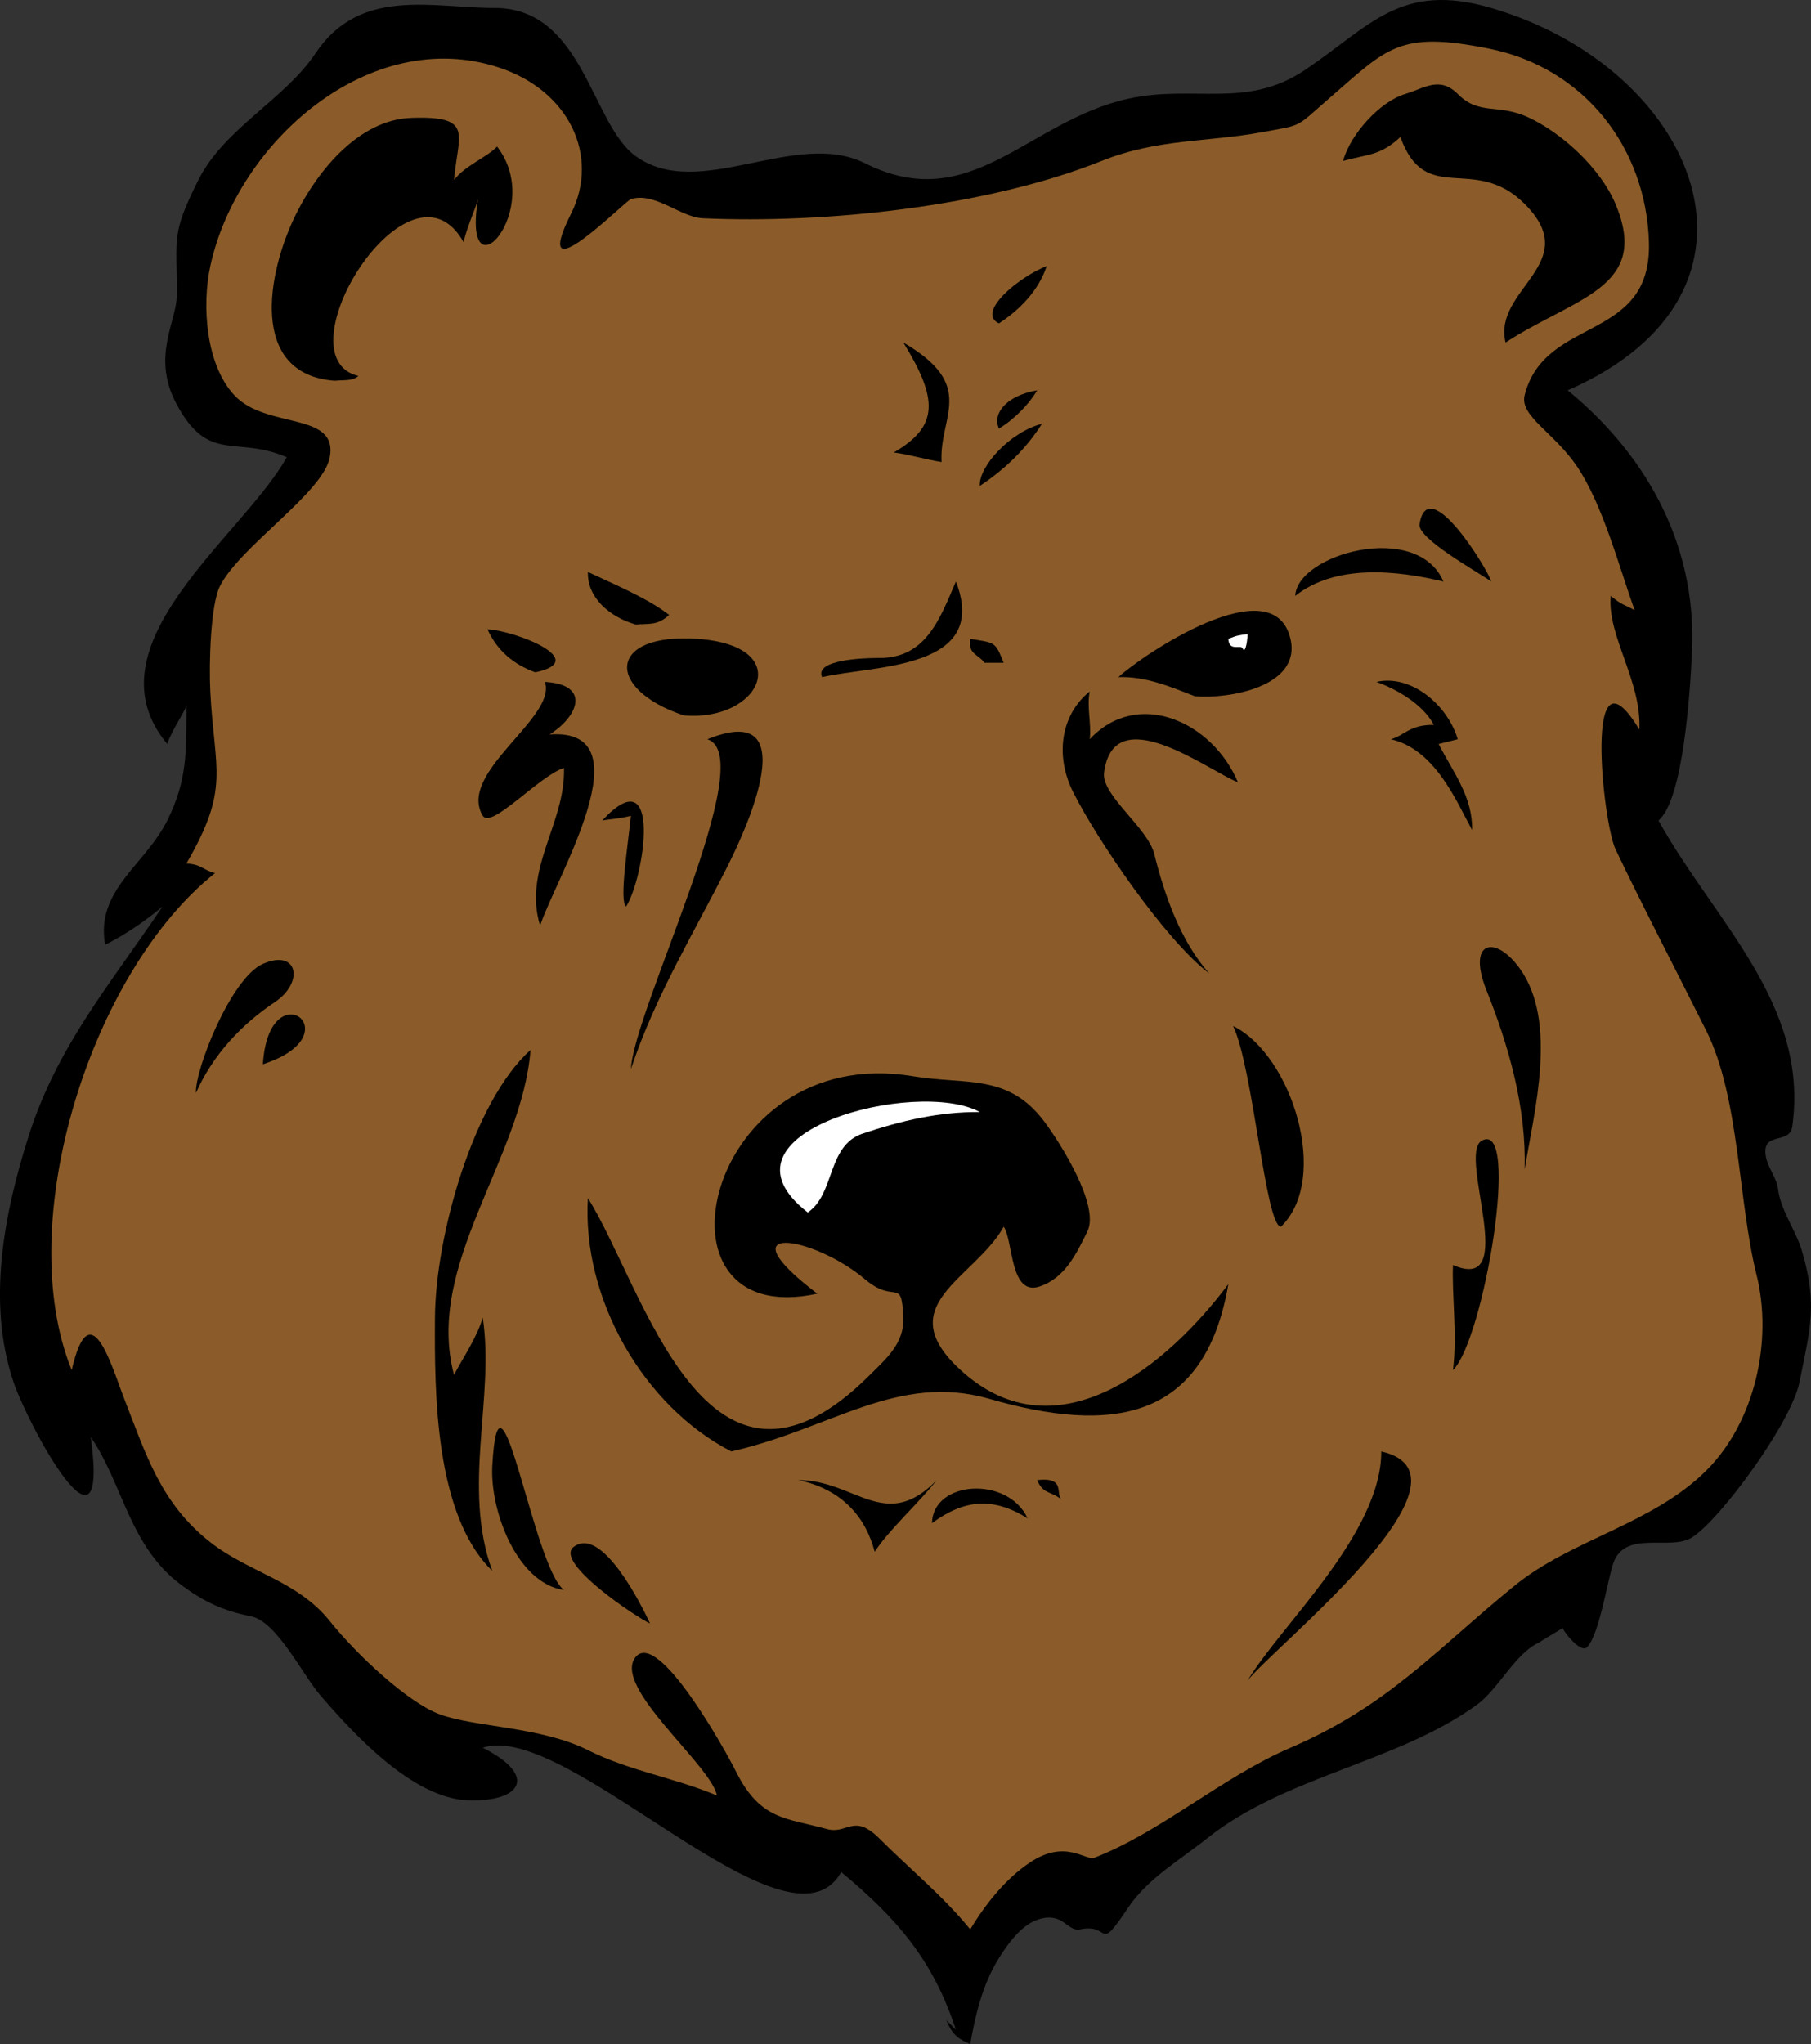 <?xml version="1.0" encoding="UTF-8" standalone="no"?>
<!-- Generator: Adobe Illustrator 12.0.0, SVG Export Plug-In . SVG Version: 6.00 Build 51448)  -->
<svg
   xmlns:dc="http://purl.org/dc/elements/1.1/"
   xmlns:cc="http://web.resource.org/cc/"
   xmlns:rdf="http://www.w3.org/1999/02/22-rdf-syntax-ns#"
   xmlns:svg="http://www.w3.org/2000/svg"
   xmlns="http://www.w3.org/2000/svg"
   xmlns:sodipodi="http://sodipodi.sourceforge.net/DTD/sodipodi-0.dtd"
   xmlns:inkscape="http://www.inkscape.org/namespaces/inkscape"
   height="416.613"
   id="Layer_1"
   inkscape:version="0.45.1"
   sodipodi:docbase="/Users/johnolsen/Desktop/openclipart-0.20-pre/recovered-zerobyte-files/animals/mammals"
   sodipodi:docname="orso_architetto_frances_13r.svg"
   sodipodi:version="0.32"
   space="preserve"
   style="overflow:visible;enable-background:new 0 0 369.189 416.613;"
   version="1.1"
   viewBox="0 0 369.189 416.613"
   width="369.189"
   inkscape:output_extension="org.inkscape.output.svg.inkscape">
  <rect x="0" y="0" width="369.189" height="416.613" fill="#333333" stroke="none"/>
  <defs
     id="defs80" />
  <sodipodi:namedview
     bordercolor="#666666"
     borderopacity="1.0"
     id="base"
     inkscape:current-layer="Layer_1"
     inkscape:cx="184.59450"
     inkscape:cy="208.30650"
     inkscape:pageopacity="0.0"
     inkscape:pageshadow="2"
     inkscape:window-height="510"
     inkscape:window-width="787"
     inkscape:window-x="22"
     inkscape:window-y="29"
     inkscape:zoom="0.86411128"
     pagecolor="#ffffff" />
  <path
     d="M197.793,416.613c1.003-5.73,2.485-12.161,5.847-17.534  c1.769-2.828,4.482-6.62,7.795-7.794c5.274-1.868,6.09,2.514,8.769,1.947c6.399-1.354,3.381,5.159,9.744-4.382  c3.978-5.966,10.707-9.834,16.076-14.126c15.995-12.789,38.728-15.437,55.052-27.275c4.393-3.186,7.892-10.573,12.667-12.665  c-0.389,0.17,5.624-3.474,4.87-2.922c-0.221,0.162,3.504,5.165,4.871,3.896c2.473-2.294,4.201-13.57,5.361-17.049  c2.356-7.069,11.628-2.533,16.076-5.356c5.826-3.698,20.269-23.398,21.922-31.661c2.179-10.885,3.731-15.806,0.487-26.789  c-1.2-4.062-4.412-8.39-4.872-12.663c-0.209-1.945-2.021-4.257-2.436-6.333c-1.116-5.586,4.811-2.411,5.358-6.332  c3.487-24.962-16.063-42.051-27.282-62.346c5.117-4.285,6.453-26.636,6.822-34.096c1.161-23.473-10.633-41.534-25.334-53.579  c45.832-20.01,26.344-65.708-15.589-77.933c-18.534-5.403-24.63,3.684-38,12.664c-11.943,8.021-22.717,2.891-36.052,5.845  c-20.458,4.533-31.997,23.947-53.588,13.151c-14.24-7.12-33.796,7.889-46.769-1.461c-9.109-6.565-10.652-30.199-28.744-30.199  c-12.773,0-27.47-4.346-36.538,9.254c-6.266,9.398-18.612,15.296-23.872,25.815c-5.592,11.184-4.347,11.505-4.384,23.38  c-0.017,5.559-5.297,12.632,0,22.406c6.548,12.082,11.956,6.231,22.41,10.715c-8.967,16.083-41.115,38.365-24.359,58.45  c0.775-2.533,3.48-6.466,3.898-7.793c0,9.315,0.206,15.135-3.898,23.38c-4.552,9.146-14.669,14.151-12.666,25.328  c3.899-1.94,8.179-4.799,11.692-7.793c-10.642,15.879-21.424,28.349-27.282,46.759c-4.999,15.711-8.543,33.802-3.14,50.008  c2.952,8.854,19.695,39.929,15.806,11.365c6.571,9.554,7.851,22.326,18.513,30.198c4.616,3.408,8.5,5.208,14.127,6.333  c5.273,1.054,10.444,11.783,14.128,16.073c6.788,7.902,18.878,21.08,30.205,21.433c10.77,0.335,14.296-4.983,2.923-10.718  c17.193-5.776,62.425,44.528,73.077,25.329c11.43,9.527,18.685,17.871,23.384,32.146c-0.649-0.649-1.299-1.299-1.948-1.948  C194.285,415.121,195.723,415.652,197.793,416.613"
     id="path3"
     style="fill-rule:evenodd;clip-rule:evenodd;" />
  <path
     d="M197.793,393.232c3.043-5.087,7.208-10.324,12.18-13.638  c7.294-4.859,11.315-0.264,13.153-0.974c13.416-5.184,26.123-16.479,39.948-22.406c20.01-8.577,29.729-20.078,45.795-33.121  c11.578-9.4,27.994-12.433,38.974-23.38c9.96-9.931,13.59-26.517,10.231-39.939c-3.764-15.043-3.424-36.067-10.231-49.683  c-6.007-12.015-13.156-25.766-18.512-37.019c-2.605-5.474-6.619-43.459,4.871-24.354c0.461-10.039-6.571-19.013-5.845-27.276  c2.314,1.951,2.899,1.803,4.87,2.923c-3.125-8.75-6.462-21.44-11.692-29.225c-4.729-7.041-11.806-10.329-10.718-14.612  c4.135-16.282,25.934-10.668,25.333-31.173c-0.563-19.255-13.211-35.568-32.64-39.454c-18.321-3.664-20.61-0.209-32.641,10.229  c-6.958,6.037-5.123,5.248-13.641,6.819c-11.109,2.05-21.246,1.287-32.642,5.845c-23.342,9.336-56.294,12.836-81.358,11.69  c-4.491-0.206-9.768-5.414-14.615-3.896c-1.253,0.392-20.965,20.5-12.179,2.922c5.831-11.665-0.337-24.956-14.616-29.712  C75.481,5.025,48.371,28.896,42.872,54.227c-1.742,8.025-0.924,20.05,4.872,26.302c6.537,7.052,21.223,3.255,19.487,12.664  c-1.335,7.239-18.357,18.198-22.41,26.303c-1.865,3.729-2.251,15.501-1.949,21.431c0.829,16.242,4.116,19.597-4.872,35.07  c3.077,0.121,3.585,1.471,5.846,1.948c-25.197,19.996-41.468,71.14-29.23,101.313c3.774-16.383,8.165-0.69,10.718,5.845  c4.475,11.453,7.44,21.29,17.539,29.224c7.849,6.166,17.742,7.806,24.359,16.075c5.452,6.813,15.858,16.563,22.41,18.996  c7.104,2.639,20.576,2.488,30.206,7.305c8.548,4.275,17.752,5.629,26.307,9.255c-1.16-6.205-21.518-22.229-16.563-28.251  c4.616-5.61,18.327,19.112,20.46,23.381c4.946,9.892,10.202,9.414,18.513,11.69c4.205,1.151,5.448-3.318,10.718,1.947  C185.507,380.946,192.281,386.457,197.793,393.232"
     id="path5"
     style="fill-rule:evenodd;clip-rule:evenodd;fill:#8B5C29;" />
  <path
     d="M254.305,342.577c4.586-6.29,49.364-41.706,27.282-46.759  C281.619,312.621,260.775,331.593,254.305,342.577"
     id="path7"
     style="fill-rule:evenodd;clip-rule:evenodd;" />
  <path
     d="M132.512,330.889c-1.419-3.114-9.776-20.175-15.589-15.587  C112.915,318.464,129.927,329.746,132.512,330.889"
     id="path9"
     style="fill-rule:evenodd;clip-rule:evenodd;" />
  <path
     d="M114.973,324.068c-6.274-4.688-13.192-50.928-14.615-25.328  C99.85,307.886,105.401,322.678,114.973,324.068"
     id="path11"
     style="fill-rule:evenodd;clip-rule:evenodd;" />
  <path
     d="M100.358,320.171c-6.231-17.075,0.541-35.349-1.948-51.629  c-1.137,4.073-4.469,8.9-5.846,11.689c-6.012-22.412,13.865-44.063,15.589-66.243c-11.787,10.61-19.386,38.183-19.487,54.554  C88.572,283.775,88.61,308.741,100.358,320.171"
     id="path13"
     style="fill-rule:evenodd;clip-rule:evenodd;" />
  <path
     d="M178.307,316.275c3.022-4.607,8.673-9.581,12.667-14.613  c-10.477,10.812-16.696-0.037-28.256,0C171.51,303.483,176.468,309.104,178.307,316.275"
     id="path15"
     style="fill-rule:evenodd;clip-rule:evenodd;" />
  <path
     d="M190,310.431c6.563-4.813,12.389-5.395,19.486-0.975  C205.458,300.736,190.176,301.732,190,310.431"
     id="path17"
     style="fill-rule:evenodd;clip-rule:evenodd;" />
  <path
     d="M216.307,305.56c-1.1-1.28,0.891-4.556-4.872-3.897  C212.666,304.589,214.148,303.848,216.307,305.56"
     id="path19"
     style="fill-rule:evenodd;clip-rule:evenodd;" />
  <path
     d="M149.076,295.818c20.247-4.553,33.88-16.111,52.616-10.716  c24.578,7.078,43.91,4.804,48.717-23.381c-11.996,16.063-34.745,35.658-54.563,17.536c-14.542-13.298,2.725-18.536,8.769-29.226  c1.963,2.782,1.224,14.202,7.308,12.176c5.332-1.776,7.63-6.975,9.744-11.201c2.619-5.236-5.539-18.1-8.77-22.406  c-7.42-9.893-15.981-7.45-26.795-9.253c-42.476-7.081-55.496,52.182-19.487,44.322c-19.48-14.83-0.824-11.838,9.744-2.922  c6.234,5.26,7.418-0.717,7.794,7.794c0.233,5.274-3.635,8.507-6.82,11.689c-33.437,33.412-46.086-18.016-57.487-36.045  C118.605,264.631,131.144,286.601,149.076,295.818"
     id="path21"
     style="fill-rule:evenodd;clip-rule:evenodd;" />
  <path
     d="M296.203,279.258c6.335-6.286,13.872-51.277,5.847-46.76  c-4.979,2.803,7.942,31.345-5.847,25.328C295.959,264.173,297.1,271.94,296.203,279.258"
     id="path23"
     style="fill-rule:evenodd;clip-rule:evenodd;" />
  <path
     d="M261.126,250.032c10.188-9.872,2.174-35.093-9.743-40.915  C255.46,217.649,257.963,249.804,261.126,250.032"
     id="path25"
     style="fill-rule:evenodd;clip-rule:evenodd;" />
  <path
     d="M164.666,247.109c5.59-3.741,3.896-13.639,11.206-16.073  c7.877-2.625,15.563-4.455,23.872-4.384C186.968,219.653,143.676,230.816,164.666,247.109"
     id="path27"
     style="fill-rule:evenodd;clip-rule:evenodd;fill:#FFFFFF;" />
  <path
     d="M310.818,238.344c1.851-11.47,6.854-30.018-0.974-40.916  c-5.076-7.067-10.824-5.622-6.82,4.384C307.648,213.367,311.157,225.767,310.818,238.344"
     id="path29"
     style="fill-rule:evenodd;clip-rule:evenodd;" />
  <path
     d="M39.949,222.756c3.371-7.644,9.197-13.922,16.077-18.509  c6.068-4.045,4.67-10.94-2.437-7.794C47.063,199.343,39.694,218.085,39.949,222.756"
     id="path31"
     style="fill-rule:evenodd;clip-rule:evenodd;" />
  <path
     d="M128.615,217.886c5.111-15.287,12.906-27.75,19.975-41.89  c3.457-6.916,15.71-33.459-4.384-25.328C155.131,154.196,129.273,205.595,128.615,217.886"
     id="path33"
     style="fill-rule:evenodd;clip-rule:evenodd;" />
  <path
     d="M53.589,216.911C72.3,210.827,54.811,197.496,53.589,216.911"
     id="path35"
     style="fill-rule:evenodd;clip-rule:evenodd;" />
  <path
     d="M246.511,198.402c-5.855-6.582-9.113-15.99-11.205-24.354  c-1.345-5.378-10.816-11.982-10.231-16.56c1.949-15.251,21.356-0.353,27.282,1.947c-5.1-12.231-20.36-19.316-30.204-8.767  c0.381-3.166-0.643-6.629,0-9.742c-5.937,4.776-7.086,13.104-3.411,20.458C223.553,171.011,237.518,191.593,246.511,198.402"
     id="path37"
     style="fill-rule:evenodd;clip-rule:evenodd;" />
  <path
     d="M110.102,188.661c3.174-9.704,21.929-40.382,1.949-38.967  c5.975-3.803,8.347-10.177-0.974-10.715c2.552,7.265-17.926,18.489-12.667,27.276c1.71,2.857,11.514-8.138,16.563-9.742  C115.327,167.718,106.557,177.172,110.102,188.661"
     id="path39"
     style="fill-rule:evenodd;clip-rule:evenodd;" />
  <path
     d="M127.64,184.764c3.755-5.947,7.466-30.822-4.872-17.535  c0.758-0.177,4.02-0.419,5.846-0.974C128.03,172.104,126.174,183.768,127.64,184.764"
     id="path41"
     style="fill-rule:evenodd;clip-rule:evenodd;" />
  <path
     d="M300.101,169.177c0.134-6.778-3.779-11.634-6.821-17.535  c1.299-0.325,2.599-0.649,3.897-0.974c-2.138-7.13-9.606-13.278-16.563-11.689c3.828,1.399,9.322,4.337,11.691,8.768  c-4.969-0.067-6.07,2.22-8.769,2.922C292.578,152.742,296.917,163.339,300.101,169.177"
     id="path43"
     style="fill-rule:evenodd;clip-rule:evenodd;" />
  <path
     d="M139.333,145.797c15.728,1.441,23.124-14.153,2.923-15.586  C123.942,128.911,123.205,140.347,139.333,145.797"
     id="path45"
     style="fill-rule:evenodd;clip-rule:evenodd;" />
  <path
     d="M243.588,141.901c6.716,0.611,21.762-1.877,19.486-11.69  c-3.441-14.838-30.336,3.374-35.075,7.793C233.694,137.827,238.717,140.028,243.588,141.901"
     id="path47"
     style="fill-rule:evenodd;clip-rule:evenodd;" />
  <path
     d="M167.589,138.004c10.599-2.442,34.293-1.447,27.282-19.483  c-3.322,7.752-6.149,15.587-15.59,15.587C173.317,134.108,166.211,134.986,167.589,138.004"
     id="path49"
     style="fill-rule:evenodd;clip-rule:evenodd;" />
  <path
     d="M109.128,137.03c11.437-2.425-4.001-8.465-9.744-8.768  C101.289,132.508,104.585,135.377,109.128,137.03"
     id="path51"
     style="fill-rule:evenodd;clip-rule:evenodd;" />
  <path
     d="M142.255,136.056  C142.044,134.764,141.705,132.695,142.255,136.056"
     id="path53"
     style="fill-rule:evenodd;clip-rule:evenodd;fill:#FFFFFF;" />
  <path
     d="M200.717,135.082c1.299,0,2.598,0,3.896,0  c-1.77-4.366-1.703-4.045-6.82-4.871C197.377,133.411,199.261,133.208,200.717,135.082"
     id="path55"
     style="fill-rule:evenodd;clip-rule:evenodd;" />
  <path
     d="M253.332,132.159c0.618,1.41,1.079-2.504,0.974-2.922  c-1.913,0.244-2.25,0.302-3.896,0.974C250.553,132.909,252.943,131.272,253.332,132.159"
     id="path57"
     style="fill-rule:evenodd;clip-rule:evenodd;fill:#FFFFFF;" />
  <path
     d="M129.59,127.288c2.917-0.227,4.421,0.23,6.82-1.948  c-4.171-3.292-11.022-6.16-16.564-8.768C119.667,121.687,124.125,125.706,129.59,127.288"
     id="path59"
     style="fill-rule:evenodd;clip-rule:evenodd;" />
  <path
     d="M264.049,121.443c8.36-6.559,20.719-5.183,30.205-2.922  C288.904,106.052,264.421,112.926,264.049,121.443"
     id="path61"
     style="fill-rule:evenodd;clip-rule:evenodd;" />
  <path
     d="M303.999,118.521c-0.46-2.045-12.879-22.565-14.615-11.69  C288.915,109.766,301.285,116.578,303.999,118.521"
     id="path63"
     style="fill-rule:evenodd;clip-rule:evenodd;" />
  <path
     d="M199.743,99.038c5.142-3.407,9.408-7.525,12.666-12.664  C205.923,88.036,199.501,95.079,199.743,99.038"
     id="path65"
     style="fill-rule:evenodd;clip-rule:evenodd;" />
  <path
     d="M191.948,94.167c-0.547-9.401,7.352-15.505-7.795-24.353  c7.112,11.554,7.267,17.062-1.948,22.406C185.474,92.655,188.673,93.66,191.948,94.167"
     id="path67"
     style="fill-rule:evenodd;clip-rule:evenodd;" />
  <path
     d="M203.64,87.348c3.112-1.864,6.171-4.992,7.795-7.793  C205.567,80.54,202.173,84.012,203.64,87.348"
     id="path69"
     style="fill-rule:evenodd;clip-rule:evenodd;" />
  <path
     d="M68.205,77.606c2.405-0.205,3.579,0.074,4.872-0.975  C56.81,72.79,83.506,29.759,94.513,49.356c0.521-2.693,2.699-7.521,2.923-8.768c-3.373,20.872,13.82,2.1,3.897-10.716  c-2.056,2.181-6.633,3.92-8.769,6.819c0.769-9.326,4.248-13.127-8.769-12.665C73.256,24.402,64.844,34.642,60.41,43.511  C54.346,55.641,50.725,76.274,68.205,77.606"
     id="path71"
     style="fill-rule:evenodd;clip-rule:evenodd;" />
  <path
     d="M306.92,69.813c14.173-9.241,29.641-11.097,22.411-28.251  c-3.024-7.175-10.66-14.249-17.538-17.535c-6.405-3.061-10.104-0.359-14.616-4.871c-3.709-3.708-6.809-1.166-10.717,0  c-5.146,1.535-11.169,8.189-12.668,13.639c5.082-1.395,7.596-1.047,11.693-4.871c5.137,14.347,15.01,3.323,25.333,13.639  C322.961,53.695,304.281,58.845,306.92,69.813"
     id="path73"
     style="fill-rule:evenodd;clip-rule:evenodd;" />
  <path
     d="M203.64,65.916c4.139-2.714,8.069-6.602,9.742-11.689  C207.669,56.446,198.93,63.712,203.64,65.916"
     id="path75"
     style="fill-rule:evenodd;clip-rule:evenodd;" />
  <path
     d="M86.718,39.614C85.112,38.379,84.802,38.141,86.718,39.614"
     id="path77"
     style="fill-rule:evenodd;clip-rule:evenodd;fill:#FFFFFF;" />
</svg>
